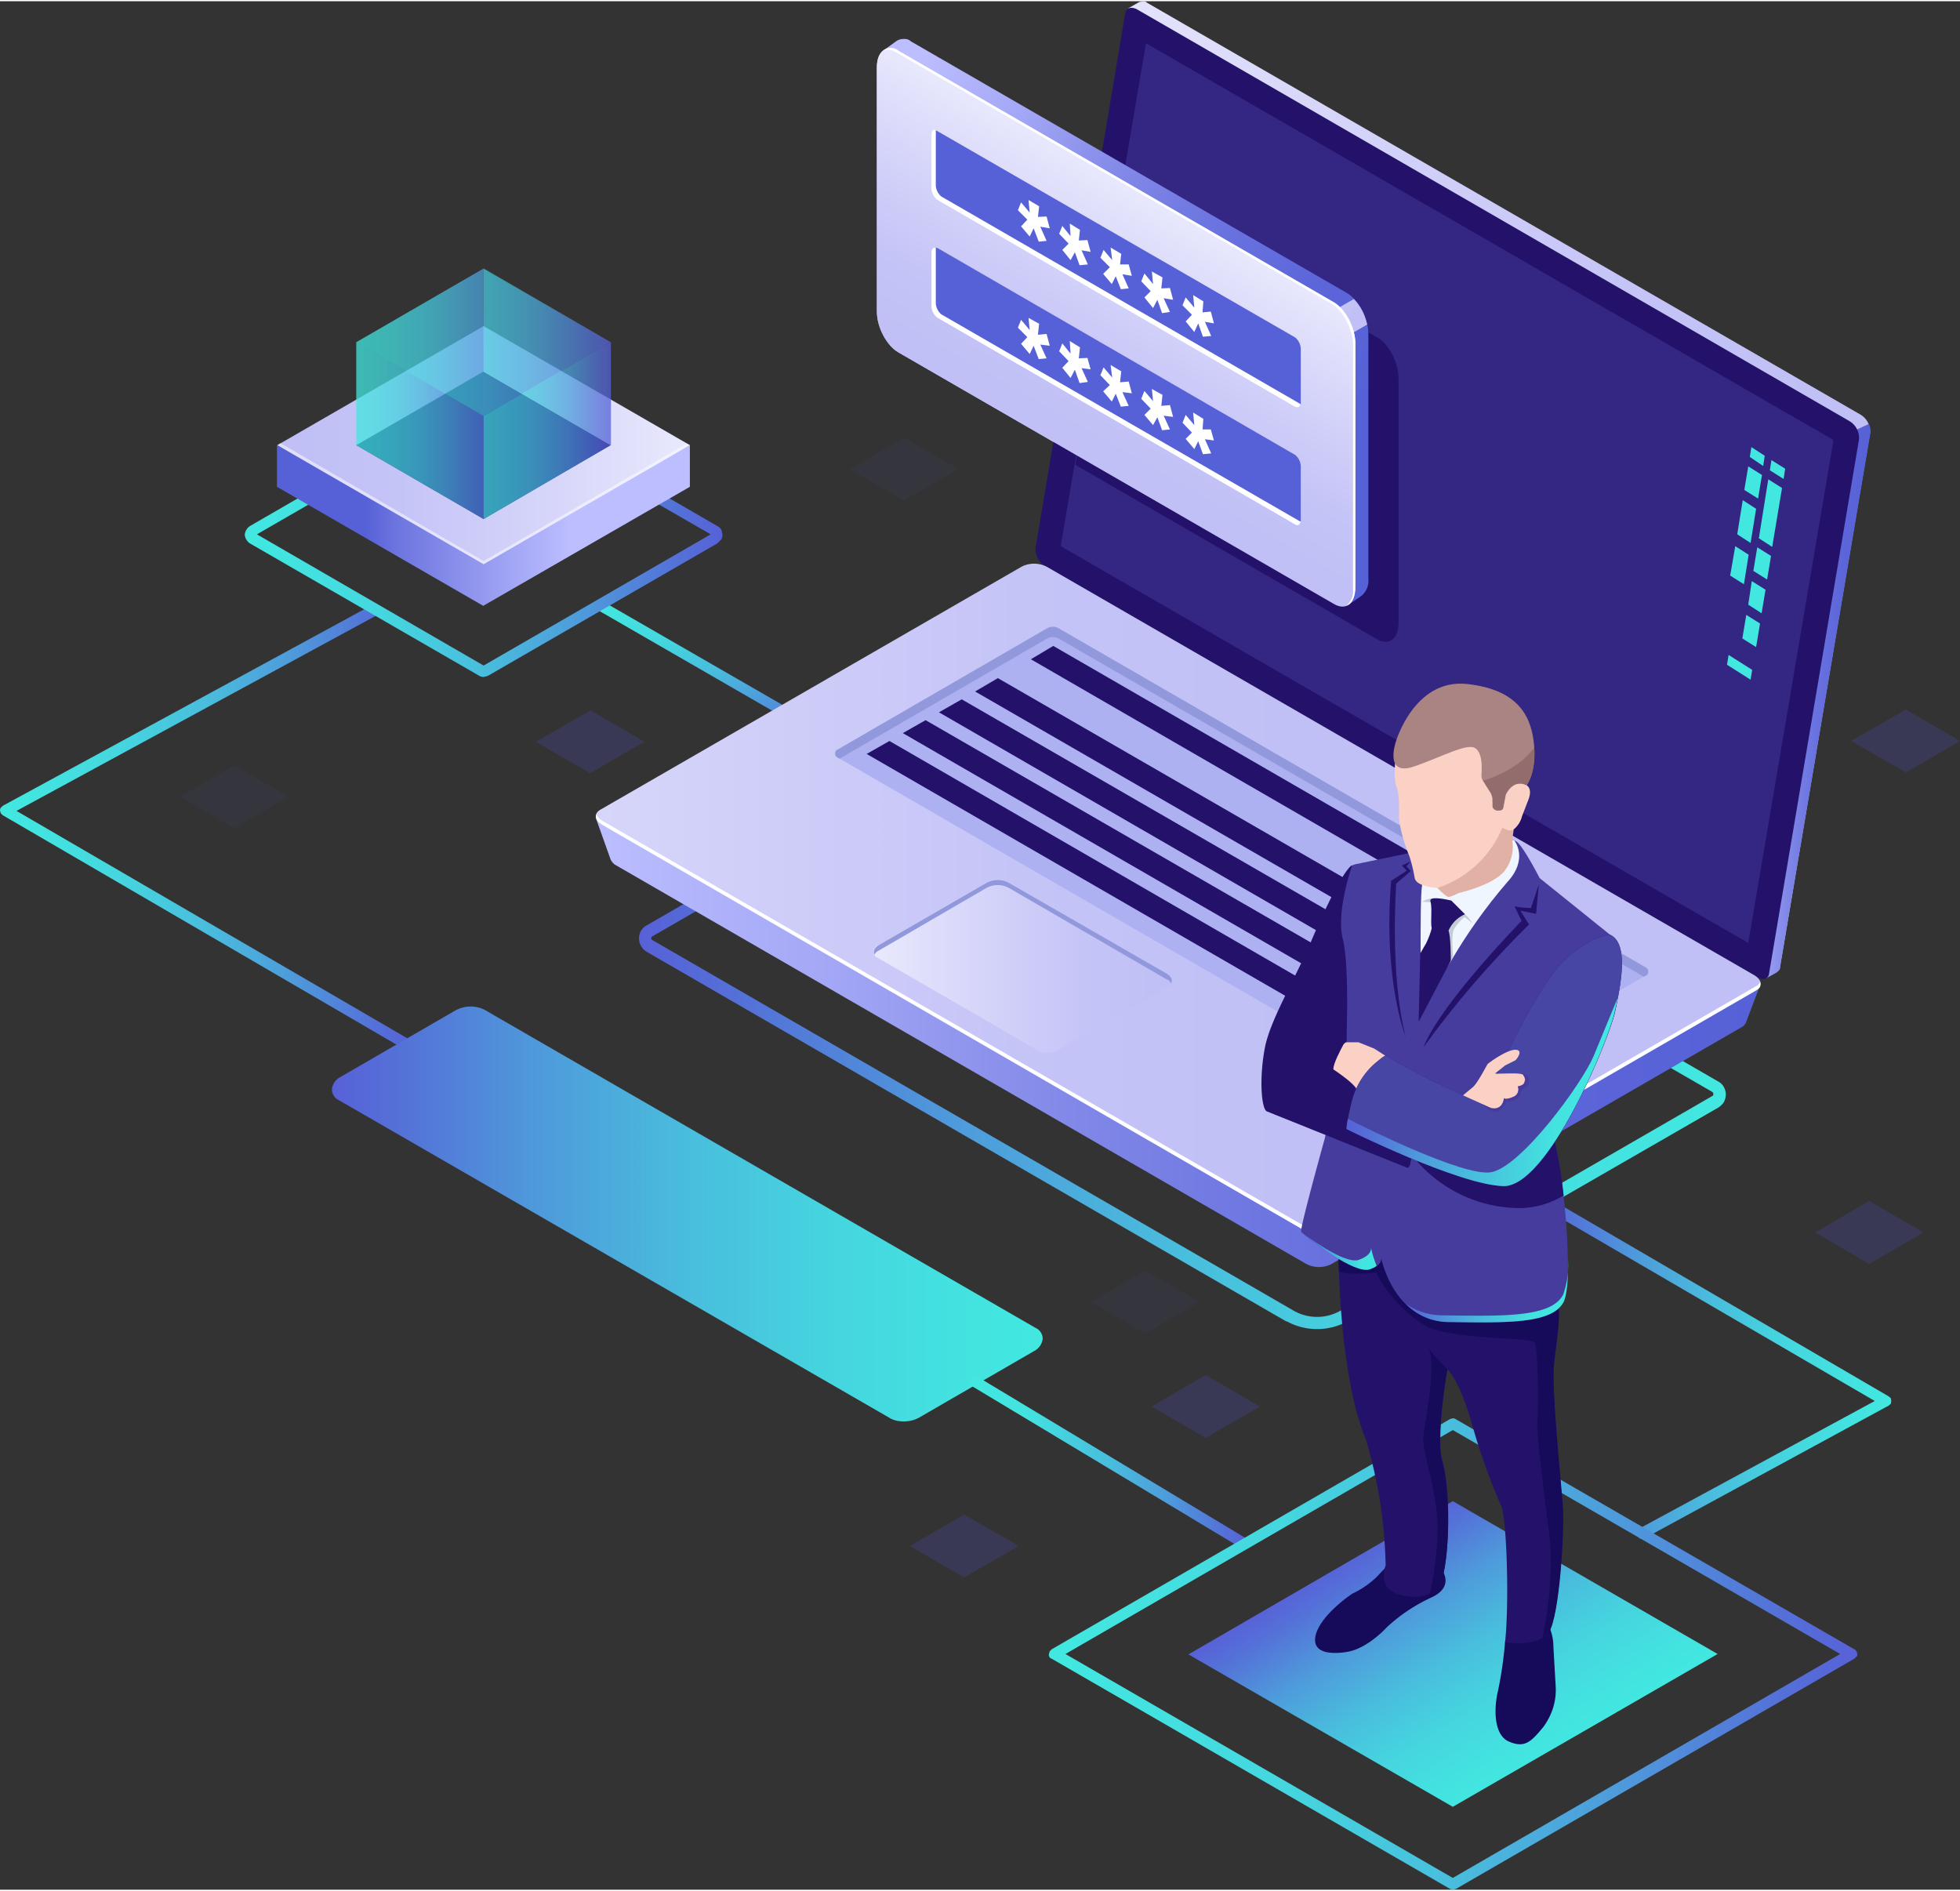 <svg xmlns="http://www.w3.org/2000/svg" viewBox="0 0 498.9 480.7" width="596" height="575"><rect x="0" y="0" width="498.9" height="480.7" fill="#333333" stroke="none"/><defs><linearGradient id="a" x1="166.3" y1="319.7" x2="197.3" y2="266.1" gradientTransform="matrix(1 0 0 -1 0 463)" gradientUnits="userSpaceOnUse"><stop offset="0" stop-color="#42e8e0"/><stop offset=".1" stop-color="#43e3e0"/><stop offset=".3" stop-color="#45d5df"/><stop offset=".5" stop-color="#49bddd"/><stop offset=".7" stop-color="#4e9cdb"/><stop offset=".9" stop-color="#5472d8"/><stop offset="1" stop-color="#5761d7"/></linearGradient><linearGradient id="b" x1="0" y1="252.6" x2="105.1" y2="252.6" gradientTransform="matrix(1 0 0 -1 0 463)" gradientUnits="userSpaceOnUse"><stop offset="0" stop-color="#42e8e0"/><stop offset=".1" stop-color="#43e3e0"/><stop offset=".3" stop-color="#45d5df"/><stop offset=".5" stop-color="#49bddd"/><stop offset=".7" stop-color="#4e9cdb"/><stop offset=".9" stop-color="#5472d8"/><stop offset="1" stop-color="#5761d7"/></linearGradient><linearGradient id="c" x1="268.1" y1="352" x2="301.1" y2="409.5" gradientTransform="matrix(1 0 0 -1 0 463)" gradientUnits="userSpaceOnUse"><stop offset="0" stop-color="#c0bff6"/><stop offset=".3" stop-color="#c5c4f7"/><stop offset=".6" stop-color="#d3d2f9"/><stop offset="1" stop-color="#e9e9fd"/></linearGradient><linearGradient id="d" x1="439.3" y1="205.7" x2="162.6" y2="205.7" gradientTransform="matrix(1 0 0 -1 0 463)" gradientUnits="userSpaceOnUse"><stop offset="0" stop-color="#42e8e0"/><stop offset=".1" stop-color="#43e3e0"/><stop offset=".3" stop-color="#45d5df"/><stop offset=".5" stop-color="#49bddd"/><stop offset=".7" stop-color="#4e9cdb"/><stop offset=".9" stop-color="#5472d8"/><stop offset="1" stop-color="#5761d7"/></linearGradient><linearGradient id="e" x1="476.1" y1="338.6" x2="266.4" y2="338.6" gradientTransform="matrix(1 0 0 -1 0 463)" gradientUnits="userSpaceOnUse"><stop offset="0" stop-color="#c0bff6"/><stop offset=".3" stop-color="#c5c4f7"/><stop offset=".6" stop-color="#d3d2f9"/><stop offset="1" stop-color="#e9e9fd"/></linearGradient><linearGradient id="f" x1="476.1" y1="284.7" x2="440.1" y2="284.7" gradientTransform="matrix(1 0 0 -1 0 463)" gradientUnits="userSpaceOnUse"><stop offset="0" stop-color="#5761d7"/><stop offset=".2" stop-color="#5c66d9"/><stop offset=".4" stop-color="#6a73df"/><stop offset=".6" stop-color="#8289e8"/><stop offset=".8" stop-color="#a3a7f5"/><stop offset="1" stop-color="#bcbeff"/></linearGradient><linearGradient id="g" x1="448" y1="224.2" x2="151.7" y2="224.2" gradientTransform="matrix(1 0 0 -1 0 463)" gradientUnits="userSpaceOnUse"><stop offset="0" stop-color="#5761d7"/><stop offset=".2" stop-color="#5c66d9"/><stop offset=".4" stop-color="#6a73df"/><stop offset=".6" stop-color="#8289e8"/><stop offset=".8" stop-color="#a3a7f5"/><stop offset="1" stop-color="#bcbeff"/></linearGradient><linearGradient id="h" x1="348.5" y1="234.1" x2="52" y2="234.1" gradientTransform="matrix(1 0 0 -1 0 463)" gradientUnits="userSpaceOnUse"><stop offset="0" stop-color="#c0bff6"/><stop offset=".3" stop-color="#c5c4f7"/><stop offset=".6" stop-color="#d3d2f9"/><stop offset="1" stop-color="#e9e9fd"/></linearGradient><linearGradient id="i" x1="298.3" y1="217.3" x2="222.4" y2="217.3" gradientTransform="matrix(1 0 0 -1 0 463)" gradientUnits="userSpaceOnUse"><stop offset="0" stop-color="#c0bff6"/><stop offset=".3" stop-color="#c5c4f7"/><stop offset=".6" stop-color="#d3d2f9"/><stop offset="1" stop-color="#e9e9fd"/></linearGradient><linearGradient id="j" x1="265.4" y1="154.2" x2="84.5" y2="154.2" gradientTransform="matrix(1 0 0 -1 0 463)" gradientUnits="userSpaceOnUse"><stop offset="0" stop-color="#42e8e0"/><stop offset=".1" stop-color="#43e3e0"/><stop offset=".3" stop-color="#45d5df"/><stop offset=".5" stop-color="#49bddd"/><stop offset=".7" stop-color="#4e9cdb"/><stop offset=".9" stop-color="#5472d8"/><stop offset="1" stop-color="#5761d7"/></linearGradient><linearGradient id="k" x1="318.4" y1="91.2" x2="246.7" y2="91.2" gradientTransform="matrix(1 0 0 -1 0 463)" gradientUnits="userSpaceOnUse"><stop offset="0" stop-color="#5761d7"/><stop offset=".1" stop-color="#5472d8"/><stop offset=".3" stop-color="#4e9cdb"/><stop offset=".5" stop-color="#49bddd"/><stop offset=".7" stop-color="#45d5df"/><stop offset=".8" stop-color="#43e3e0"/><stop offset="1" stop-color="#42e8e0"/></linearGradient><linearGradient id="l" x1="481.4" y1="115.6" x2="389.8" y2="115.6" gradientTransform="matrix(1 0 0 -1 0 463)" gradientUnits="userSpaceOnUse"><stop offset="0" stop-color="#42e8e0"/><stop offset=".1" stop-color="#43e3e0"/><stop offset=".3" stop-color="#45d5df"/><stop offset=".5" stop-color="#49bddd"/><stop offset=".7" stop-color="#4e9cdb"/><stop offset=".9" stop-color="#5472d8"/><stop offset="1" stop-color="#5761d7"/></linearGradient><linearGradient id="m" x1="267" y1="42.3" x2="472.6" y2="42.3" gradientTransform="matrix(1 0 0 -1 0 463)" gradientUnits="userSpaceOnUse"><stop offset="0" stop-color="#42e8e0"/><stop offset=".1" stop-color="#43e3e0"/><stop offset=".3" stop-color="#45d5df"/><stop offset=".5" stop-color="#49bddd"/><stop offset=".7" stop-color="#4e9cdb"/><stop offset=".9" stop-color="#5472d8"/><stop offset="1" stop-color="#5761d7"/></linearGradient><linearGradient id="n" x1="388.8" y1="11.9" x2="350.9" y2="72.5" gradientTransform="matrix(1 0 0 -1 0 463)" gradientUnits="userSpaceOnUse"><stop offset="0" stop-color="#42e8e0"/><stop offset=".1" stop-color="#43e3e0"/><stop offset=".3" stop-color="#45d5df"/><stop offset=".5" stop-color="#49bddd"/><stop offset=".7" stop-color="#4e9cdb"/><stop offset=".9" stop-color="#5472d8"/><stop offset="1" stop-color="#5761d7"/></linearGradient><linearGradient id="o" x1="331.3" y1="145.4" x2="350.6" y2="143.8" gradientTransform="matrix(1 0 0 -1 0 463)" gradientUnits="userSpaceOnUse"><stop offset="0" stop-color="#5761d7"/><stop offset=".1" stop-color="#5472d8"/><stop offset=".3" stop-color="#4e9cdb"/><stop offset=".5" stop-color="#49bddd"/><stop offset=".7" stop-color="#45d5df"/><stop offset=".8" stop-color="#43e3e0"/><stop offset="1" stop-color="#42e8e0"/></linearGradient><linearGradient id="p" x1="358.1" y1="136.8" x2="398.6" y2="133.5" gradientTransform="matrix(1 0 0 -1 0 463)" gradientUnits="userSpaceOnUse"><stop offset="0" stop-color="#5761d7"/><stop offset=".1" stop-color="#5472d8"/><stop offset=".3" stop-color="#4e9cdb"/><stop offset=".5" stop-color="#49bddd"/><stop offset=".7" stop-color="#45d5df"/><stop offset=".8" stop-color="#43e3e0"/><stop offset="1" stop-color="#42e8e0"/></linearGradient><linearGradient id="q" x1="343.8" y1="189.8" x2="409.6" y2="184.3" gradientTransform="matrix(1 0 0 -1 0 463)" gradientUnits="userSpaceOnUse"><stop offset="0" stop-color="#5761d7"/><stop offset=".1" stop-color="#5472d8"/><stop offset=".3" stop-color="#4e9cdb"/><stop offset=".5" stop-color="#49bddd"/><stop offset=".7" stop-color="#45d5df"/><stop offset=".8" stop-color="#43e3e0"/><stop offset="1" stop-color="#42e8e0"/></linearGradient><linearGradient id="r" x1="333.5" y1="343.6" x2="223.6" y2="435.8" gradientTransform="matrix(1 0 0 -1 0 463)" gradientUnits="userSpaceOnUse"><stop offset="0" stop-color="#5761d7"/><stop offset=".2" stop-color="#5c66d9"/><stop offset=".4" stop-color="#6a73df"/><stop offset=".6" stop-color="#8289e8"/><stop offset=".8" stop-color="#a3a7f5"/><stop offset="1" stop-color="#bcbeff"/></linearGradient><linearGradient id="s" x1="335.6" y1="371.1" x2="323.6" y2="381.1" gradientTransform="matrix(1 0 0 -1 0 463)" gradientUnits="userSpaceOnUse"><stop offset="0" stop-color="#c0bff6"/><stop offset=".3" stop-color="#c5c4f7"/><stop offset=".6" stop-color="#d3d2f9"/><stop offset="1" stop-color="#e9e9fd"/></linearGradient><linearGradient id="t" x1="268.1" y1="352" x2="301.1" y2="409.5" gradientTransform="matrix(1 0 0 -1 0 463)" gradientUnits="userSpaceOnUse"><stop offset="0" stop-color="#c0bff6"/><stop offset=".3" stop-color="#c5c4f7"/><stop offset=".6" stop-color="#d3d2f9"/><stop offset="1" stop-color="#e9e9fd"/></linearGradient><linearGradient id="u" x1="62.3" y1="327.1" x2="183.9" y2="327.1" gradientTransform="matrix(1 0 0 -1 0 463)" gradientUnits="userSpaceOnUse"><stop offset="0" stop-color="#42e8e0"/><stop offset=".1" stop-color="#43e3e0"/><stop offset=".3" stop-color="#45d5df"/><stop offset=".5" stop-color="#49bddd"/><stop offset=".7" stop-color="#4e9cdb"/><stop offset=".9" stop-color="#5472d8"/><stop offset="1" stop-color="#5761d7"/></linearGradient><linearGradient id="v" x1="70.6" y1="329.4" x2="145.4" y2="329.4" gradientTransform="matrix(1 0 0 -1 0 463)" gradientUnits="userSpaceOnUse"><stop offset=".3" stop-color="#5761d7"/><stop offset=".4" stop-color="#6c74df"/><stop offset=".8" stop-color="#a2a6f5"/><stop offset="1" stop-color="#bcbeff"/></linearGradient><linearGradient id="w" x1="70.6" y1="349.9" x2="175.6" y2="349.9" gradientTransform="matrix(1 0 0 -1 0 463)" gradientUnits="userSpaceOnUse"><stop offset="0" stop-color="#c0bff6"/><stop offset=".3" stop-color="#c5c4f7"/><stop offset=".6" stop-color="#d3d2f9"/><stop offset="1" stop-color="#e9e9fd"/></linearGradient><linearGradient id="x" x1="90.7" y1="349.9" x2="155.5" y2="349.9" gradientTransform="matrix(1 0 0 -1 0 463)" gradientUnits="userSpaceOnUse"><stop offset="0" stop-color="#42e8e0"/><stop offset=".1" stop-color="#43e3e0"/><stop offset=".3" stop-color="#45d5df"/><stop offset=".5" stop-color="#49bddd"/><stop offset=".7" stop-color="#4e9cdb"/><stop offset=".9" stop-color="#5472d8"/><stop offset="1" stop-color="#5761d7"/></linearGradient><linearGradient id="y" x1="123.1" y1="372.4" x2="155.5" y2="372.4" gradientTransform="matrix(1 0 0 -1 0 463)" gradientUnits="userSpaceOnUse"><stop offset="0" stop-color="#42e8e0"/><stop offset=".1" stop-color="#43e3e0"/><stop offset=".3" stop-color="#45d5df"/><stop offset=".5" stop-color="#49bddd"/><stop offset=".7" stop-color="#4e9cdb"/><stop offset=".9" stop-color="#5472d8"/><stop offset="1" stop-color="#5761d7"/></linearGradient><linearGradient id="z" x1="90.7" y1="372.4" x2="123.1" y2="372.4" gradientTransform="matrix(1 0 0 -1 0 463)" gradientUnits="userSpaceOnUse"><stop offset="0" stop-color="#42e8e0"/><stop offset=".1" stop-color="#43e3e0"/><stop offset=".3" stop-color="#45d5df"/><stop offset=".5" stop-color="#49bddd"/><stop offset=".7" stop-color="#4e9cdb"/><stop offset=".9" stop-color="#5472d8"/><stop offset="1" stop-color="#5761d7"/></linearGradient><linearGradient id="A" x1="90.7" y1="376.1" x2="155.5" y2="376.1" gradientTransform="matrix(1 0 0 -1 0 463)" gradientUnits="userSpaceOnUse"><stop offset="0" stop-color="#42e8e0"/><stop offset=".1" stop-color="#43e3e0"/><stop offset=".3" stop-color="#45d5df"/><stop offset=".5" stop-color="#49bddd"/><stop offset=".7" stop-color="#4e9cdb"/><stop offset=".9" stop-color="#5472d8"/><stop offset="1" stop-color="#5761d7"/></linearGradient><linearGradient id="B" x1="123.1" y1="353.6" x2="155.5" y2="353.6" gradientTransform="matrix(1 0 0 -1 0 463)" gradientUnits="userSpaceOnUse"><stop offset="0" stop-color="#42e8e0"/><stop offset=".1" stop-color="#43e3e0"/><stop offset=".3" stop-color="#45d5df"/><stop offset=".5" stop-color="#49bddd"/><stop offset=".7" stop-color="#4e9cdb"/><stop offset=".9" stop-color="#5472d8"/><stop offset="1" stop-color="#5761d7"/></linearGradient><linearGradient id="C" x1="90.7" y1="353.6" x2="123.1" y2="353.6" gradientTransform="matrix(1 0 0 -1 0 463)" gradientUnits="userSpaceOnUse"><stop offset="0" stop-color="#42e8e0"/><stop offset=".1" stop-color="#43e3e0"/><stop offset=".3" stop-color="#45d5df"/><stop offset=".5" stop-color="#49bddd"/><stop offset=".7" stop-color="#4e9cdb"/><stop offset=".9" stop-color="#5472d8"/><stop offset="1" stop-color="#5761d7"/></linearGradient></defs><path d="M212 189.3q-.4 0-.7-.2L152.2 155q-.2 0-.5-.3l-.2-.5v-.5a1 1 0 0 1 .4-1l.5-.2h.6l.5.3 59 34 .4.4.3.5v.5l-.2.4a1 1 0 0 1-1.1.7" fill="url(#a)"/><path d="m103.7 267-.7-.2L.7 207.2l-.5-.5-.2-.7q0-.4.2-.7l.5-.5 93.8-51 .6-.1a1 1 0 0 1 1 .3 1.4 1.4 0 0 1 .5 1.5 1 1 0 0 1-.7.8L4.2 206.1l100.2 58.3.6.6a1.4 1.4 0 0 1-.5 1.7q-.3.3-.8.3" fill="url(#b)"/><path d="m228.7 89.4 110.8 64c3 1.8 5.5 0 5.5-4.1V87.2c0-4.1-2.5-8.8-5.5-10.5l-110.8-64c-3-1.8-5.5 0-5.5 4.1V79c0 4 2.5 8.7 5.5 10.4" fill="url(#c)"/><path d="m327.5 336.1-163-94.2a4 4 0 0 1-1.4-5.2q.5-.9 1.4-1.4l101.3-58.5.8-.5L437.4 275q.9.5 1.4 1.4a4 4 0 0 1 0 3.8q-.5.8-1.4 1.4L343 336a16 16 0 0 1-15.5 0m-161.4-98-.3.2v.6l.3.2 163 94.2a12 12 0 0 0 12.3 0l94.4-54.5.3-.2v-.6l-.3-.3L266.6 180z" fill="url(#d)"/><path d="M266.4 137.4 289 2.6l-1.8-.8L290 .2l1-.2q.6 0 1 .4l181.7 104.9a5 5 0 0 1 2.3 4.6l-22.9 135.9q0 .5-.3.8t-.6.6l-2.7 1.5-.5-2.5h.2L268.7 142a5 5 0 0 1-2.3-4.6" fill="url(#e)"/><path d="m472.7 109 3-1.4q.5 1 .4 2.3l-23 135.9q0 .5-.2.8t-.7.6l-2.7 1.5-.4-2.5h.1l-9.1-5.2z" fill="url(#f)"/><path d="m265.9 143.7 181.6 104.8c1.4.8 2.6.4 2.8-1l22.9-136a5 5 0 0 0-2.4-4.6L289.3 2q-2.3-1-2.9 1.1l-22.8 136a5 5 0 0 0 2.3 4.6" fill="#24126a"/><path d="m291.7 10.7 175 101-21.7 128-175-101z" fill="#453c9e" opacity=".5"/><path d="m151.7 208 10 5.2 99.3-57.4a7 7 0 0 1 6.5.3l171.4 99c1.6-1 9.1-4.6 9.1-4.6l-3.6 9.5q-.4.8-1 1.1l-104.6 60.4a7 7 0 0 1-6.5-.2L156.9 220q-1-.5-1.5-1.6z" fill="url(#g)"/><path d="m153.3 209.7 179.8 103.8a7 7 0 0 0 6.6.2l107.3-62c1.7-1 1.5-2.6-.5-3.8L266.7 144.1a7 7 0 0 0-6.6-.2l-107.3 61.9c-1.7 1-1.5 2.7.5 3.8" fill="url(#h)"/><path d="m153.3 208.6 179.8 103.8a7 7 0 0 0 6.6.3l107.3-62q.7-.3 1-1.1.2.6 0 1.3-.4.6-1 .9l-107.3 62a7 7 0 0 1-6.6-.3L153.3 209.6q-2-1.2-1.5-2.6.5 1 1.5 1.6" fill="#fff"/><path d="M387.2 291v-2q0-.3-.2-.2l-7 4-.2.2v2.3q0 .3.2.2l7-4 .2-.2zm-10.4 6v-2q0-.2-.2-.1l-7 4-.2.2v2.3q0 .2.2.2l7-4 .2-.3z" fill="#2842a2"/><path d="m419 246-149.4-86.3a3 3 0 0 0-3.2 0l-53.2 30.8a1 1 0 0 0-.6 1 1 1 0 0 0 .6 1l149.3 86.2a3 3 0 0 0 3.2 0l53.2-30.7q.3 0 .5-.4a1 1 0 0 0 0-1.2z" fill="#adb1f2"/><path d="m419 248-.6.3-148.8-86a3 3 0 0 0-3.2 0l-52.7 30.5-.5-.3a1 1 0 0 1-.6-1 1 1 0 0 1 .6-1l53.2-30.8a3 3 0 0 1 3.2 0L419 246l.4.4.1.6a1 1 0 0 1-.5 1" fill="#9198db"/><path d="m262.4 167.5 129.7 75 5.8-3.4-129.8-75zm-14.2 8.2L370 246l5.8-3.4L254 172.3zM239 181l143.3 82.8 5.8-3.4-143.3-82.7zm-9.2 5.3 143.3 82.8 5.8-3.4L235.6 183zm-9.2 5.3 143.3 82.8 5.7-3.3-143.2-82.8zM400 247l5.7 3.3 5.8-3.3-5.8-3.4zm-20.4 4.6 12 6.9 5.7-3.4-12-6.9z" fill="#24126a"/><path d="m263.9 266.9-40.3-23.3a1.7 1.7 0 0 1-.9-2.7q.3-.5.9-.6l27.5-16a6 6 0 0 1 5.7 0l40.3 23.3a1.7 1.7 0 0 1 .8 2.7q-.3.5-.8.6l-27.6 16a6 6 0 0 1-5.7 0" fill="url(#i)"/><path d="m297 249-40.2-23.3a6 6 0 0 0-5.7 0l-27.5 16q-.7.3-1 1-.6-1.4 1-2.4l27.5-15.9a6 6 0 0 1 5.7 0l40.3 23.2q1.6 1.1 1 2.4-.4-.7-1-1" fill="#9198db"/><path d="m450.5 119.4 3.5 2.2.4-2.6-3.5-2.2zm-2.8 17.3 3.4 2.2 2.5-15-3.5-2.2zm-1.4 8.3 3.5 2.2 1-6-3.5-2.2zm-1.3 8.6 3.4 2.2 1-6-3.5-2.2zm-1-29.2 3.5 2.2 1-6-3.5-2.2zm-1.8 11.3 3.4 2.2 1.4-8.7-3.4-2.2zm-1.8 10.5 3.5 2.2 1.2-7.5-3.4-2.2zm3.1 16 3.5 2.2 1-6-3.5-2.2zm1.9-46.2 3.4 2.3.4-2.6-3.4-2.2zm-5.8 52.9 6 3.8.4-2.5-6-3.8z" fill="#42e8e0"/><path d="m226.6 360.7-140.4-81a3 3 0 0 1-1.7-2.8 4 4 0 0 1 2.2-3.1l29.2-16.9a8 8 0 0 1 7.4-.2l140.3 81a3 3 0 0 1 1.8 2.8 4 4 0 0 1-2.2 3.1L234 360.5q-1.8 1-4 1-2 0-3.4-.8" fill="url(#j)"/><path d="m315.9 393.7 2.5-1.7-70.3-42.3-1.4 2.4z" fill="url(#k)"/><path d="M418 391.4q-.5 0-.8-.3t-.5-.8v-.9l.7-.7 59.8-32.4-86.7-50.5q-.4-.3-.6-.9-.1-.5.1-1t.9-.6h1l88.8 51.8.6.5.1.7-.1.7-.6.5-62 33.7z" fill="url(#l)"/><path d="m369.8 480.7-.7-.2-101.4-58.6a1 1 0 0 1-.7-1.2l.2-.7.5-.5 101.4-58.6.7-.2q.4 0 .7.2L472 419.5q.3.1.5.5.3.3.2.7.2.5-.2.7l-.5.5-101.4 58.6zm-98.6-60 98.6 57 98.6-57-98.6-57z" fill="url(#m)"/><path d="m369.8 459.6 67.4-38.9-67.4-38.9-67.3 39z" fill="url(#n)"/><path d="m352.6 398.8-2.4 2.5q-2.7 2.5-5.9 4c-1.4.9-7.8 5.5-9.3 10.2-1.4 4.7 3 5.4 7.7 4.7s9-4.9 10.4-6.4q5.1-4.7 11.5-7.6c5.7-2.8 2.4-6.9 2.4-6.9zm41.8 15.1q1 2.4 1 4.9l.6 10.4q.2 5.4-3.1 10c-3.2 3.9-4.8 5.5-8.8 3.8s-3.7-8.5-3-12a97 97 0 0 0 2-13.5z" fill="#160a5b"/><path d="M340.7 318.4s0 31.1 7 47.8a120 120 0 0 1 5 32 6 6 0 0 0 .4 5.5c1.7 2.5 12.3 5 14.2-3s1.7-22.8-.1-29 1.2-23.4 1.2-23.4 2.9 2 6.4 14.3q3 10.6 7.4 20.6c1.3 3.5 2 24.3.9 34.5 0 0 8.6 1.4 11.1-2.6 2.6-4 4-25.4 3.5-32.2s-2.7-28.7-2.2-35.4c.6-6.8 2.1-12.2.8-19s-46.6-22.9-46.6-22.9z" fill="#24126a"/><path d="M395.5 347.5c.6-6.8 2.1-12.2.7-19-.5-2.5-7.2-6.4-15.3-10.2-14-1.7-31.5-3.6-32.8-3.4q-3.3.8-6.4 2l-1 1.5.1 5c3.2 1 9.5.2 9.5.2.8 2.2 6 10 12.7 13.6s26.6 2.8 27.6 4.2c1 1.3 1 18.3.7 20.5-.2 2.1 1.4 15.9 3 28s-1.6 26.2-1.7 26.7q1-.6 1.7-1.5c2.6-4 4-25.4 3.5-32.2s-2.8-28.7-2.3-35.4" fill="#160a5b"/><path d="m358.4 216.9-13.5 2.8a2 2 0 0 0-1.3 1c-1 2.5-3.7 10.1-2.1 21.4q1.8 11.6 1 23.2l-5.3 24.2s-6.4 23-6 23.7 13.3 10.9 17.4 9.6 2.8-3.6 2.8-3.6 2.9 16.8 17.5 17 26.5.6 29-5.3c2.7-5.8.2-30.7-2.1-40.6-2.4-9.8-8-29.6-8-29.6l22-23.1-17.9-14.4s-4.2-8.2-5.9-9.3c-1.7-1-2.8-.2-2.8-.2z" fill="#453c9e"/><path d="M349 317.4c0 .9-.6 2.1-3.2 3-2.9.9-9.7-3.5-14.2-6.8 2.3 2 13.2 10.4 17 9.2q1-.3 1.8-.9-.9-2.2-1.4-4.5" fill="url(#o)"/><path d="M398 329c-2.8 6.1-15.4 5.7-30.7 5.5q-5.3 0-9.5-3a15 15 0 0 0 11.1 4.7c14.6.2 26.5.5 29.2-5.3.8-2 1.1-5.9 1-10.7q.3 4.6-1.1 8.7" fill="url(#p)"/><path d="M385.5 213.7s3.7 4.6-1.9 10.6q-8 9.3-14.2 19.9c-3.2 5.1-6 7.9-7.7 12.3l-.1-13.6c0-7.8 0-16 .4-18 .8-4.1 19.5-13.3 23.6-11.2" fill="#f0f6ff"/><path d="M371.3 227s-2 1-2.7 1c-.6-.1-2.7-2.3-2.7-2.3s-5.3-.2-5.8-2.5q-.5-3-1.4-5.7a40 40 0 0 1-2.6-9.3c0-2.2.2-6.3-.7-8.5-1-2.2-1.7-24 19.2-22.9 21 1.1 14 22.8 14 22.8s1.5.7.5 3.5l-1.7 4.4q-.5 2-2.2 3.4l-.4 2.5a10 10 0 0 1-1.8 7.8c-2.7 3.8-11.8 5.7-11.8 5.7Z" fill="#fcd1c5"/><path d="M344.2 219.9s-2.2.3-10 18.3c-4.2 10.2-10.7 20.6-12.2 28-1.5 7.6-1 15.8.5 16.4l35.6 14.3h.4l.2-.3.2-.3 2.5-12.6-16-6.6a23 23 0 0 0-5.9-5.4s3.4-5.9 3.3-7.5.7-18.5-1-25.5c-1.8-6.9 2.4-18.8 2.4-18.8" fill="#24126a"/><path d="m352.6 268.4-2.8-1.8-4-1.6h-3q-.3 0-.5.2l-.3.3c-.7 1.3-2.7 5-2.6 6.4 0 0 5.3 3.5 5.9 5l.8.2s3.9-7.7 6.5-8.7" fill="#fcd1c5"/><path d="m395.8 290.3-2.2-8.4-33 13.3a35 35 0 0 0 26.6 12q5.8-.2 10.8-3.2-.7-7-2.2-13.7" fill="#24126a"/><path d="M409.8 237.6s-8.7 1-16 11.9q-7.2 11.3-12.6 23.6l-.3 1.4a6 6 0 0 1-3 4.1 6 6 0 0 1-5.2 0 213 213 0 0 1-20-10.2 19 19 0 0 0-8.7 12c-1.6 6.7-1.2 6.7-1.2 6.7s28.7 14.3 40 14.5c11.2.2 26.4-36.5 28.2-44 1.7-7.7 3.6-17.8-1.2-20" fill="#24126a"/><path d="M409.8 237.6s-8.7 1-16 11.9q-7.2 11.3-12.6 23.6l-.3 1.4a6 6 0 0 1-3 4.1 6 6 0 0 1-5.2 0 213 213 0 0 1-20-10.2 19 19 0 0 0-8.7 12c-1.6 6.7-1.2 6.7-1.2 6.7s28.7 14.3 40 14.5c11.2.2 26.4-36.5 28.2-44 1.7-7.7 3.6-17.8-1.2-20" fill="#4846a5"/><path d="M376.8 280.5s3.6 3.5 5.2 1.7 1.2-2 1.2-2 3.3 0 3.8-2c.4-2.1 2-1 2.2-3.3.1-2.3-2.7-2-2.7-2z" fill="#453c9e"/><path d="m372.4 278.5 2.4-2c1.3-1 3.5-5.5 3.9-6 .3-.3 4.8-3.6 7-3.6s.4 2.4 0 2.7l-2.6 1.3-2.5 2c-.3.3 6-.3 7 .3l.4.6.2.7-.2.7q-.2.5-.5.6-.5.3-1.2.4a2 2 0 0 1-1.2 2.7c-1.9.8-2.3.3-2.3.3s-.2 3.2-3.3 2.5z" fill="#fcd1c5"/><path d="M355.3 188.5s-3 8.7 4.3 6.4c7.2-2.4 14-6.3 16-4.7 1.8 1.3 1.6 5 1.5 6.7q-.1.8.4 1.6l2 3.1q.4.6.4 1.2l.1 2.2q0 .3.3.7.4.3.7.3h.5q.4 0 .7-.2.5-.3.5-.6l.6-3.2s1.8-4.2 5.3-2.5c0 0 2.5-3.1 1.9-10s-3.5-14.2-17-15.7-18.2 14.7-18.2 14.7" fill="#aa8383"/><path d="m374.8 234.7-2-1.6q-1.6 1.3-2.7 3.1c-.8 1.6-.2 7-.2 7l-.6 1-.7-1.4-.5-6.3.9-4.6q2 0 3.9.5 1.1 1 1.9 2.3m-9.6-6.4q-1.7 0-3.2.9l2.6.2c.4 0 .6-1.1.6-1.1" fill="#c4ccd6"/><path d="m369.4 228.9 3.5 3.5a8 8 0 0 0-4.2 4.2s-4 .6-4.3-.8c-.3-1.5.2-5-.3-6.7-.4-1.6 5.2-.2 5.2-.2Z" fill="#24126a"/><path d="M364.5 235.7q-.5 2.1-1.5 4.1l-1.5 2.6-.4 17.4 8.2-15.6s0-6.4-.6-7.6-4.2-1-4.2-1" fill="#24126a"/><path d="M382.4 210.4a27 27 0 0 1-16.5 15.3s2 2.1 2.8 2.3c.6 0 2.6-1 2.6-1s9-2 11.8-5.8a10 10 0 0 0 1.8-7.8l.4-2.5q-.7.3-1.5.1z" fill="#e2b1a6"/><path d="m391.7 224.8-2 6q-2.1 0-4.2-.4l1.8 3.7s-20.5 20.9-25 32.2q12.1-16.7 26.9-31.3l-2.2-3.5 4 .8zM359 219l-1 1.2 1.1 1.2-3.7 3.2s-1.7 23.3 2.4 39c0 0-5.8-14.4-3.7-39.7l4-2.6-1.3-1.3z" fill="#24126a"/><path d="m368.4 348.3.1.1-5-5.6c2.3 3.4-.8 18.8-1.2 22.4s2.5 10.8 3.4 19.4c1 8.5-1.7 20.6-1.7 20.6a7 7 0 0 0 3.3-4.4c1.9-7.9 1.6-22.8-.2-29s1.3-23.5 1.3-23.5" fill="#160a5b"/><path d="M382.7 301.6c11.3.1 26.5-36.5 28.2-44l.9-4-6.2 15c-3 7-18.5 28.3-26.2 29.5-7 1-31.6-11.2-36.3-13.6-.5 2.6-.3 2.6-.3 2.6s28.7 14.3 40 14.5Z" fill="url(#q)"/><path d="m381.5 206 .7-.1q.4-.2.4-.7l.6-3.2s1.8-4.2 5.4-2.4c0 0 2.3-3 1.9-9.6-4.2 6-13 8.4-13 8.4l2 3.2.4 1.2v2.1q0 .4.4.7l.7.4z" fill="#936d6d"/><path d="m285.4 47.9 65.2 37.7c3 1.7 5.4 6.4 5.4 10.5v62.1c0 4-2.4 6-5.5 4.2L273.7 118z" fill="#24126a"/><path d="m224.9 12.5 3.2-2.3q.8-.6 2-.6c1.1 0 1.3.3 1.9.7l110.9 64c3 1.8 5.4 6.5 5.4 10.5V147a5 5 0 0 1-1.7 4.3l-3.3 2.3-.2-2.4-.3-.1L232 87c-3-1.8-5.5-6.5-5.5-10.5V14.4l.2-1.6z" fill="url(#r)"/><path d="m348 82.3-29.3 16.9-7.3-4.2 33.2-19.2q2.6 2.7 3.4 6.5" fill="url(#s)"/><path d="m228.7 89.4 110.8 64c3 1.8 5.5 0 5.5-4.1V87.2c0-4.1-2.5-8.8-5.5-10.5l-110.8-64c-3-1.8-5.5 0-5.5 4.1V79c0 4 2.5 8.7 5.5 10.4" fill="url(#t)"/><path d="M344.4 149.6V87.5c0-4-2.5-8.8-5.5-10.5L228.1 13a4 4 0 0 0-3.2-.5 3 3 0 0 1 3.8.1l110.8 64c3 1.8 5.5 6.5 5.5 10.6v62.1q-.2 3.8-2.3 4.6a5 5 0 0 0 1.7-4.3" fill="#fff"/><path d="m239 50.3 90.4 52.2q1 .8 1.7 0V88.4a4 4 0 0 0-1.4-2.8L238.5 33l-.2-.1q-.9.1-.7 1.7l-.2 13.1a3 3 0 0 0 1.5 2.6Zm-.3 29.9 90.7 52.2c.7.4 1.6.8 1.7 0v-14.1a4 4 0 0 0-1.4-2.8l-91.1-52.7h-.2c-.7-.3-1 .6-1 1.5v13q0 .9.4 1.6.3.8 1 1.3" fill="#5761d7"/><path d="M238.2 32.9V47a4 4 0 0 0 1.4 2.7l91.2 52.7.2.1q-.2 1.2-1.4.7l-91.1-52.7a4 4 0 0 1-1.4-2.7V34q.1-1.6 1.1-1.2m0 30v14.1a4 4 0 0 0 1.4 2.8l91.3 52.7h.2q-.4 1.4-1.4.8l-91.2-52.7a4 4 0 0 1-1.4-2.8V64q.1-1.5 1.1-1.2" fill="#fff"/><path d="m305 82-1 2.2-2.2-2.7 1.6-1.7-2.4-2.4.8-2L304 78l-.3-3.2 2.6 1.6-.2 2.8 2.1-.2.8 3-2.3-.4 1.6 3.6-2.1.2zm-10.4-6-1.1 2.1-2.2-2.7 1.6-1.6-2.4-2.5.8-2 2.2 2.7-.3-3.2 2.7 1.5-.3 2.8 2.2-.1.8 3-2.4-.4 1.6 3.5-2 .3zM284 70l-1 2-2.2-2.6 1.7-1.7-2.4-2.4.8-2 2.2 2.6-.4-3.2 2.7 1.6-.3 2.7h2.2l.8 2.9-2.4-.4 1.6 3.6-2 .2zm-10.4-6.1-1.1 2-2.1-2.6 1.6-1.6-2.4-2.5.8-2 2.1 2.6-.2-3.2 2.6 1.6-.3 2.7 2.2-.1.8 3-2.3-.4 1.6 3.6-2.1.2zm-10.5-6.1-1 2.1-2.2-2.6 1.6-1.7-2.4-2.4.8-2 2.2 2.6-.3-3.2 2.7 1.6-.3 2.7 2.2-.1.8 3-2.4-.4 1.6 3.6-2 .2zM305 112l-1 2-2.2-2.6 1.6-1.6-2.4-2.5.8-2 2.2 2.6-.3-3.2 2.6 1.6-.2 2.7h2.1l.8 2.8-2.3-.3 1.6 3.6-2.1.2zm-10.4-6.1-1.1 2-2.2-2.6 1.6-1.6-2.4-2.5.8-2 2.2 2.6-.3-3.1 2.7 1.5-.3 2.8 2.2-.2.8 3-2.4-.3 1.6 3.5-2 .2zm-10.6-6-1 2-2.2-2.6 1.7-1.6-2.4-2.5.8-2 2.2 2.6-.4-3.2 2.7 1.6-.3 2.8 2.2-.2.8 3-2.4-.3 1.6 3.5-2 .2zm-10.4-6.1-1.1 2.1-2.1-2.6 1.6-1.7-2.4-2.5.8-2 2.1 2.6-.2-3.2 2.6 1.6-.3 2.8 2.2-.1.8 2.9-2.3-.3 1.6 3.5-2.1.3zm-10.5-6.1-1 2.1-2.2-2.6 1.6-1.7-2.4-2.4.8-2 2.2 2.6-.3-3.1 2.7 1.5-.3 2.8 2.2-.2.8 3-2.4-.3 1.6 3.5-2 .2z" fill="#fff"/><path d="m259.3 393.2-13.9 8-13.8-8 13.8-8z" fill="#4846a5" opacity=".3"/><path d="m305.4 331.1-13.9 8-13.8-8 13.8-8zm-61.4-212-14 8-13.7-8 13.8-8z" fill="#4846a5" opacity=".1"/><path d="m320.7 357.7-13.8 8-13.8-8 13.8-8zm168.9-44.3-13.8 8-13.8-8 13.8-8zM164 188.5l-13.8 8-13.8-8 13.9-8zm334.9-.2-13.8 8-13.9-8 13.9-8z" fill="#4846a5" opacity=".3"/><path d="m73.5 202.5-13.9 8-13.8-8 13.8-8z" fill="#4846a5" opacity=".1"/><path d="M123.1 172q-.7 0-1.3-.4L63.6 138a3 3 0 0 1-1.3-2.2 3 3 0 0 1 1.3-2.2l58.3-33.7a3 3 0 0 1 2.5 0l58.2 33.7q.6.3 1 .9l.3 1.2q0 .8-.3 1.3l-1 1-58.2 33.6q-.6.3-1.3.4m-57.7-36.3 57.7 33.4 57.8-33.4-57.8-33.3z" fill="url(#u)"/><path d="M175.6 123.6V113L123 142l-52.5-29v10.6l52.5 30.3z" fill="url(#v)"/><path d="M123.1 143.3 70.6 113l52.5-30.3 52.5 30.3z" fill="url(#w)"/><path d="m123.1 142.5-51.7-30-.8.5 52.5 30.3 52.5-30.3-.8-.4z" fill="#fff" opacity=".5"/><path d="M123.1 131.8 90.7 113 123 94.3l32.4 18.7z" fill="#0f054c"/><path d="M123.1 131.8 90.7 113 123 94.3l32.4 18.7z" fill="url(#x)" opacity=".5"/><path d="m123.1 68 32.4 18.8V113l-32.4-18.7z" fill="url(#y)" opacity=".5"/><path d="M123.1 94.3 90.7 113V86.8L123 68.1z" fill="url(#z)" opacity=".5"/><path d="M123.1 105.6 90.7 86.8 123 68.1l32.4 18.7z" fill="url(#A)" opacity=".5"/><path d="M123.1 105.6v26.2l32.4-18.8V86.8z" fill="url(#B)" opacity=".5"/><path d="M90.7 86.8V113l32.4 18.8v-26.2z" fill="url(#C)" opacity=".5"/></svg>